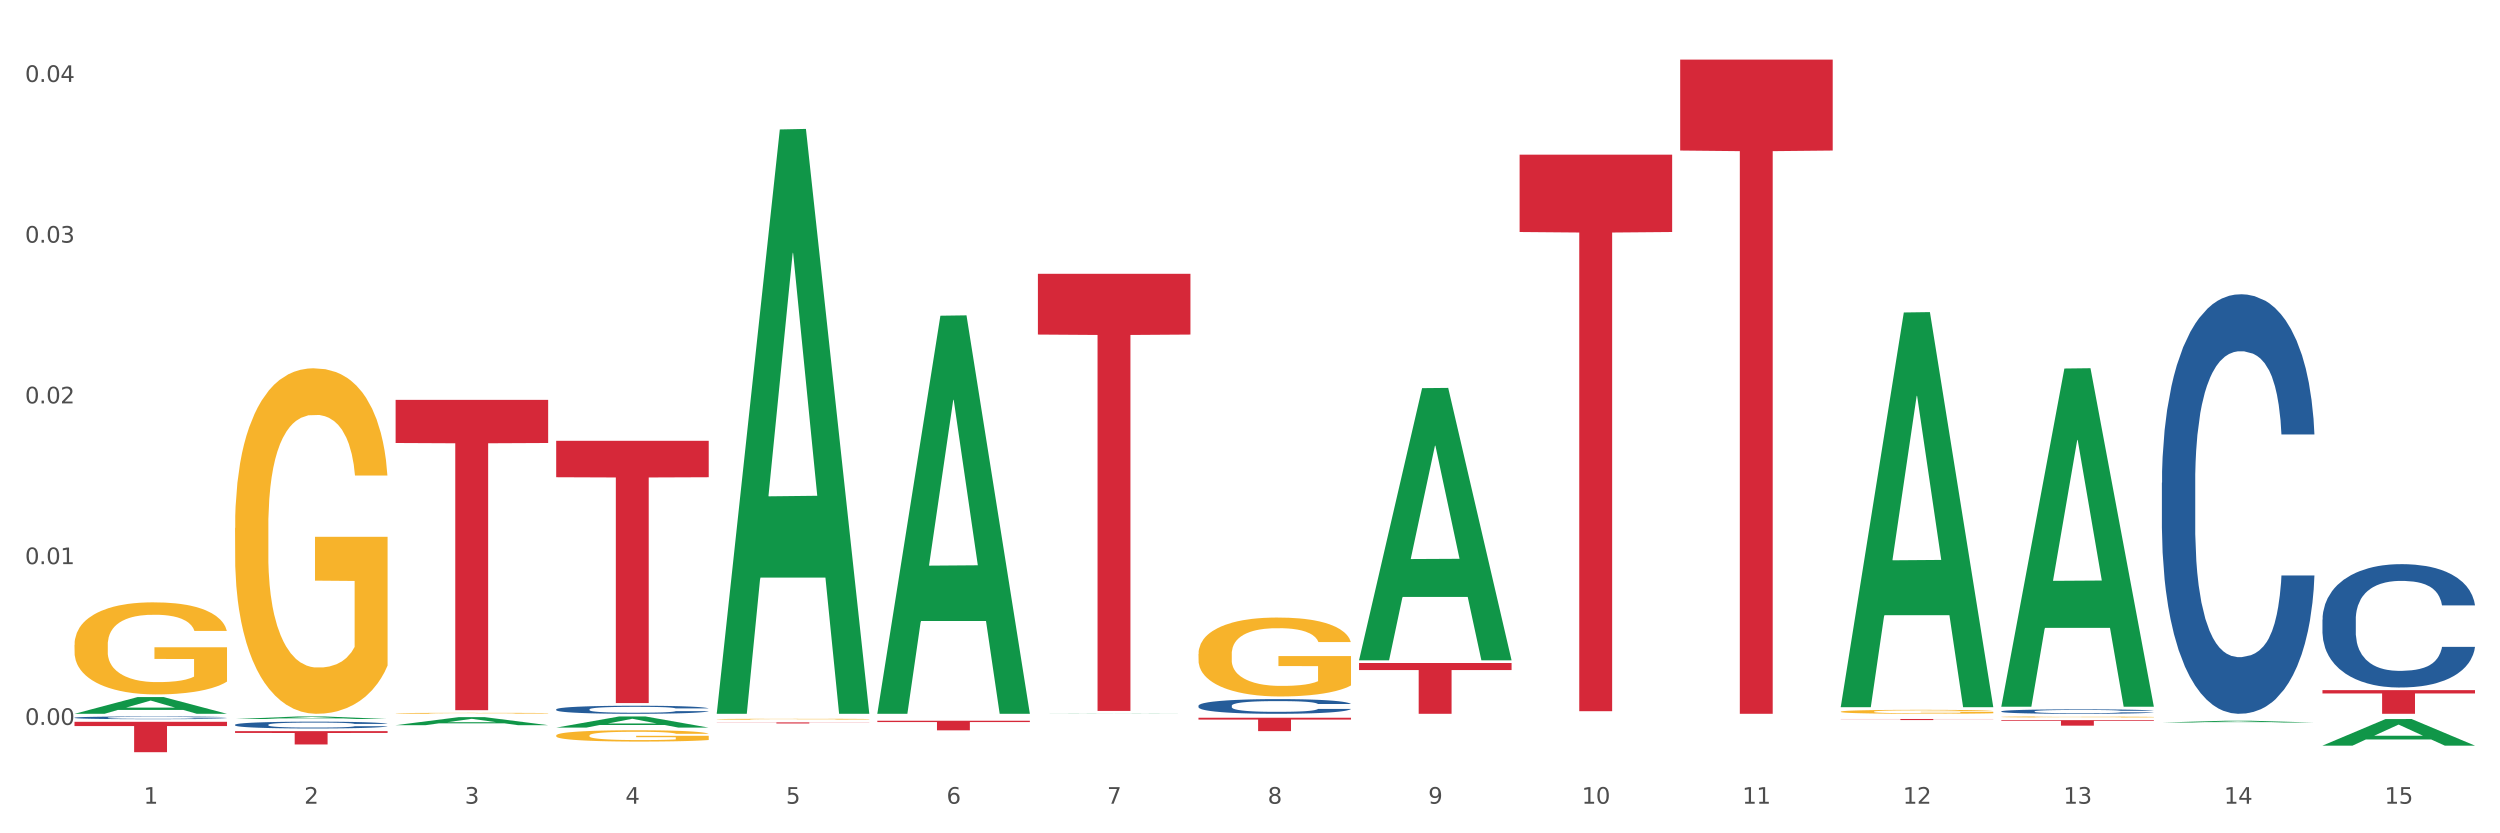 <?xml version="1.0" encoding="utf-8" standalone="no"?>
<!DOCTYPE svg PUBLIC "-//W3C//DTD SVG 1.1//EN"
  "http://www.w3.org/Graphics/SVG/1.1/DTD/svg11.dtd">
<svg xmlns:xlink="http://www.w3.org/1999/xlink" width="1080pt" height="360pt" viewBox="0 0 1080 360" xmlns="http://www.w3.org/2000/svg" version="1.1">
 <rect x="0" y="0" width="1080" height="360" fill="#333333" stroke="none"/>
 <defs>
  <style type="text/css">*{stroke-linejoin: round; stroke-linecap: butt}</style>
 </defs>
 <g id="figure_1">
  <g id="patch_1">
   <path d="M 0 360 
L 1080 360 
L 1080 0 
L 0 0 
z
" style="fill: #ffffff; stroke: #ffffff; stroke-linejoin: miter"/>
  </g>
  <g id="axes_1">
   <g id="matplotlib.axis_1">
    <g id="xtick_1">
     <g id="text_1">
      <!-- 1 -->
      <g style="fill: #4d4d4d" transform="translate(62.07 347.204) scale(0.096 -0.096)">
       <defs>
        <path id="DejaVuSans-31" d="M 794 531 
L 1825 531 
L 1825 4091 
L 703 3866 
L 703 4441 
L 1819 4666 
L 2450 4666 
L 2450 531 
L 3481 531 
L 3481 0 
L 794 0 
L 794 531 
z
" transform="scale(0.016)"/>
       </defs>
       <use xlink:href="#DejaVuSans-31"/>
      </g>
     </g>
    </g>
    <g id="xtick_2">
     <g id="text_2">
      <!-- 2 -->
      <g style="fill: #4d4d4d" transform="translate(131.436 347.204) scale(0.096 -0.096)">
       <defs>
        <path id="DejaVuSans-32" d="M 1228 531 
L 3431 531 
L 3431 0 
L 469 0 
L 469 531 
Q 828 903 1448 1529 
Q 2069 2156 2228 2338 
Q 2531 2678 2651 2914 
Q 2772 3150 2772 3378 
Q 2772 3750 2511 3984 
Q 2250 4219 1831 4219 
Q 1534 4219 1204 4116 
Q 875 4013 500 3803 
L 500 4441 
Q 881 4594 1212 4672 
Q 1544 4750 1819 4750 
Q 2544 4750 2975 4387 
Q 3406 4025 3406 3419 
Q 3406 3131 3298 2873 
Q 3191 2616 2906 2266 
Q 2828 2175 2409 1742 
Q 1991 1309 1228 531 
z
" transform="scale(0.016)"/>
       </defs>
       <use xlink:href="#DejaVuSans-32"/>
      </g>
     </g>
    </g>
    <g id="xtick_3">
     <g id="text_3">
      <!-- 3 -->
      <g style="fill: #4d4d4d" transform="translate(200.802 347.204) scale(0.096 -0.096)">
       <defs>
        <path id="DejaVuSans-33" d="M 2597 2516 
Q 3050 2419 3304 2112 
Q 3559 1806 3559 1356 
Q 3559 666 3084 287 
Q 2609 -91 1734 -91 
Q 1441 -91 1130 -33 
Q 819 25 488 141 
L 488 750 
Q 750 597 1062 519 
Q 1375 441 1716 441 
Q 2309 441 2620 675 
Q 2931 909 2931 1356 
Q 2931 1769 2642 2001 
Q 2353 2234 1838 2234 
L 1294 2234 
L 1294 2753 
L 1863 2753 
Q 2328 2753 2575 2939 
Q 2822 3125 2822 3475 
Q 2822 3834 2567 4026 
Q 2313 4219 1838 4219 
Q 1578 4219 1281 4162 
Q 984 4106 628 3988 
L 628 4550 
Q 988 4650 1302 4700 
Q 1616 4750 1894 4750 
Q 2613 4750 3031 4423 
Q 3450 4097 3450 3541 
Q 3450 3153 3228 2886 
Q 3006 2619 2597 2516 
z
" transform="scale(0.016)"/>
       </defs>
       <use xlink:href="#DejaVuSans-33"/>
      </g>
     </g>
    </g>
    <g id="xtick_4">
     <g id="text_4">
      <!-- 4 -->
      <g style="fill: #4d4d4d" transform="translate(270.169 347.204) scale(0.096 -0.096)">
       <defs>
        <path id="DejaVuSans-34" d="M 2419 4116 
L 825 1625 
L 2419 1625 
L 2419 4116 
z
M 2253 4666 
L 3047 4666 
L 3047 1625 
L 3713 1625 
L 3713 1100 
L 3047 1100 
L 3047 0 
L 2419 0 
L 2419 1100 
L 313 1100 
L 313 1709 
L 2253 4666 
z
" transform="scale(0.016)"/>
       </defs>
       <use xlink:href="#DejaVuSans-34"/>
      </g>
     </g>
    </g>
    <g id="xtick_5">
     <g id="text_5">
      <!-- 5 -->
      <g style="fill: #4d4d4d" transform="translate(339.535 347.204) scale(0.096 -0.096)">
       <defs>
        <path id="DejaVuSans-35" d="M 691 4666 
L 3169 4666 
L 3169 4134 
L 1269 4134 
L 1269 2991 
Q 1406 3038 1543 3061 
Q 1681 3084 1819 3084 
Q 2600 3084 3056 2656 
Q 3513 2228 3513 1497 
Q 3513 744 3044 326 
Q 2575 -91 1722 -91 
Q 1428 -91 1123 -41 
Q 819 9 494 109 
L 494 744 
Q 775 591 1075 516 
Q 1375 441 1709 441 
Q 2250 441 2565 725 
Q 2881 1009 2881 1497 
Q 2881 1984 2565 2268 
Q 2250 2553 1709 2553 
Q 1456 2553 1204 2497 
Q 953 2441 691 2322 
L 691 4666 
z
" transform="scale(0.016)"/>
       </defs>
       <use xlink:href="#DejaVuSans-35"/>
      </g>
     </g>
    </g>
    <g id="xtick_6">
     <g id="text_6">
      <!-- 6 -->
      <g style="fill: #4d4d4d" transform="translate(408.901 347.204) scale(0.096 -0.096)">
       <defs>
        <path id="DejaVuSans-36" d="M 2113 2584 
Q 1688 2584 1439 2293 
Q 1191 2003 1191 1497 
Q 1191 994 1439 701 
Q 1688 409 2113 409 
Q 2538 409 2786 701 
Q 3034 994 3034 1497 
Q 3034 2003 2786 2293 
Q 2538 2584 2113 2584 
z
M 3366 4563 
L 3366 3988 
Q 3128 4100 2886 4159 
Q 2644 4219 2406 4219 
Q 1781 4219 1451 3797 
Q 1122 3375 1075 2522 
Q 1259 2794 1537 2939 
Q 1816 3084 2150 3084 
Q 2853 3084 3261 2657 
Q 3669 2231 3669 1497 
Q 3669 778 3244 343 
Q 2819 -91 2113 -91 
Q 1303 -91 875 529 
Q 447 1150 447 2328 
Q 447 3434 972 4092 
Q 1497 4750 2381 4750 
Q 2619 4750 2861 4703 
Q 3103 4656 3366 4563 
z
" transform="scale(0.016)"/>
       </defs>
       <use xlink:href="#DejaVuSans-36"/>
      </g>
     </g>
    </g>
    <g id="xtick_7">
     <g id="text_7">
      <!-- 7 -->
      <g style="fill: #4d4d4d" transform="translate(478.267 347.204) scale(0.096 -0.096)">
       <defs>
        <path id="DejaVuSans-37" d="M 525 4666 
L 3525 4666 
L 3525 4397 
L 1831 0 
L 1172 0 
L 2766 4134 
L 525 4134 
L 525 4666 
z
" transform="scale(0.016)"/>
       </defs>
       <use xlink:href="#DejaVuSans-37"/>
      </g>
     </g>
    </g>
    <g id="xtick_8">
     <g id="text_8">
      <!-- 8 -->
      <g style="fill: #4d4d4d" transform="translate(547.634 347.204) scale(0.096 -0.096)">
       <defs>
        <path id="DejaVuSans-38" d="M 2034 2216 
Q 1584 2216 1326 1975 
Q 1069 1734 1069 1313 
Q 1069 891 1326 650 
Q 1584 409 2034 409 
Q 2484 409 2743 651 
Q 3003 894 3003 1313 
Q 3003 1734 2745 1975 
Q 2488 2216 2034 2216 
z
M 1403 2484 
Q 997 2584 770 2862 
Q 544 3141 544 3541 
Q 544 4100 942 4425 
Q 1341 4750 2034 4750 
Q 2731 4750 3128 4425 
Q 3525 4100 3525 3541 
Q 3525 3141 3298 2862 
Q 3072 2584 2669 2484 
Q 3125 2378 3379 2068 
Q 3634 1759 3634 1313 
Q 3634 634 3220 271 
Q 2806 -91 2034 -91 
Q 1263 -91 848 271 
Q 434 634 434 1313 
Q 434 1759 690 2068 
Q 947 2378 1403 2484 
z
M 1172 3481 
Q 1172 3119 1398 2916 
Q 1625 2713 2034 2713 
Q 2441 2713 2670 2916 
Q 2900 3119 2900 3481 
Q 2900 3844 2670 4047 
Q 2441 4250 2034 4250 
Q 1625 4250 1398 4047 
Q 1172 3844 1172 3481 
z
" transform="scale(0.016)"/>
       </defs>
       <use xlink:href="#DejaVuSans-38"/>
      </g>
     </g>
    </g>
    <g id="xtick_9">
     <g id="text_9">
      <!-- 9 -->
      <g style="fill: #4d4d4d" transform="translate(617 347.204) scale(0.096 -0.096)">
       <defs>
        <path id="DejaVuSans-39" d="M 703 97 
L 703 672 
Q 941 559 1184 500 
Q 1428 441 1663 441 
Q 2288 441 2617 861 
Q 2947 1281 2994 2138 
Q 2813 1869 2534 1725 
Q 2256 1581 1919 1581 
Q 1219 1581 811 2004 
Q 403 2428 403 3163 
Q 403 3881 828 4315 
Q 1253 4750 1959 4750 
Q 2769 4750 3195 4129 
Q 3622 3509 3622 2328 
Q 3622 1225 3098 567 
Q 2575 -91 1691 -91 
Q 1453 -91 1209 -44 
Q 966 3 703 97 
z
M 1959 2075 
Q 2384 2075 2632 2365 
Q 2881 2656 2881 3163 
Q 2881 3666 2632 3958 
Q 2384 4250 1959 4250 
Q 1534 4250 1286 3958 
Q 1038 3666 1038 3163 
Q 1038 2656 1286 2365 
Q 1534 2075 1959 2075 
z
" transform="scale(0.016)"/>
       </defs>
       <use xlink:href="#DejaVuSans-39"/>
      </g>
     </g>
    </g>
    <g id="xtick_10">
     <g id="text_10">
      <!-- 10 -->
      <g style="fill: #4d4d4d" transform="translate(683.312 347.204) scale(0.096 -0.096)">
       <defs>
        <path id="DejaVuSans-30" d="M 2034 4250 
Q 1547 4250 1301 3770 
Q 1056 3291 1056 2328 
Q 1056 1369 1301 889 
Q 1547 409 2034 409 
Q 2525 409 2770 889 
Q 3016 1369 3016 2328 
Q 3016 3291 2770 3770 
Q 2525 4250 2034 4250 
z
M 2034 4750 
Q 2819 4750 3233 4129 
Q 3647 3509 3647 2328 
Q 3647 1150 3233 529 
Q 2819 -91 2034 -91 
Q 1250 -91 836 529 
Q 422 1150 422 2328 
Q 422 3509 836 4129 
Q 1250 4750 2034 4750 
z
" transform="scale(0.016)"/>
       </defs>
       <use xlink:href="#DejaVuSans-31"/>
       <use xlink:href="#DejaVuSans-30" transform="translate(63.623 0)"/>
      </g>
     </g>
    </g>
    <g id="xtick_11">
     <g id="text_11">
      <!-- 11 -->
      <g style="fill: #4d4d4d" transform="translate(752.678 347.204) scale(0.096 -0.096)">
       <use xlink:href="#DejaVuSans-31"/>
       <use xlink:href="#DejaVuSans-31" transform="translate(63.623 0)"/>
      </g>
     </g>
    </g>
    <g id="xtick_12">
     <g id="text_12">
      <!-- 12 -->
      <g style="fill: #4d4d4d" transform="translate(822.044 347.204) scale(0.096 -0.096)">
       <use xlink:href="#DejaVuSans-31"/>
       <use xlink:href="#DejaVuSans-32" transform="translate(63.623 0)"/>
      </g>
     </g>
    </g>
    <g id="xtick_13">
     <g id="text_13">
      <!-- 13 -->
      <g style="fill: #4d4d4d" transform="translate(891.411 347.204) scale(0.096 -0.096)">
       <use xlink:href="#DejaVuSans-31"/>
       <use xlink:href="#DejaVuSans-33" transform="translate(63.623 0)"/>
      </g>
     </g>
    </g>
    <g id="xtick_14">
     <g id="text_14">
      <!-- 14 -->
      <g style="fill: #4d4d4d" transform="translate(960.777 347.204) scale(0.096 -0.096)">
       <use xlink:href="#DejaVuSans-31"/>
       <use xlink:href="#DejaVuSans-34" transform="translate(63.623 0)"/>
      </g>
     </g>
    </g>
    <g id="xtick_15">
     <g id="text_15">
      <!-- 15 -->
      <g style="fill: #4d4d4d" transform="translate(1030.143 347.204) scale(0.096 -0.096)">
       <use xlink:href="#DejaVuSans-31"/>
       <use xlink:href="#DejaVuSans-35" transform="translate(63.623 0)"/>
      </g>
     </g>
    </g>
    <g id="xtick_16"/>
    <g id="xtick_17"/>
    <g id="xtick_18"/>
    <g id="xtick_19"/>
    <g id="xtick_20"/>
    <g id="xtick_21"/>
    <g id="xtick_22"/>
    <g id="xtick_23"/>
    <g id="xtick_24"/>
    <g id="xtick_25"/>
    <g id="xtick_26"/>
    <g id="xtick_27"/>
    <g id="xtick_28"/>
    <g id="xtick_29"/>
   </g>
   <g id="matplotlib.axis_2">
    <g id="ytick_1">
     <g id="text_16">
      <!-- 0.00 -->
      <g style="fill: #4d4d4d" transform="translate(10.8 313.149) scale(0.096 -0.096)">
       <defs>
        <path id="DejaVuSans-2e" d="M 684 794 
L 1344 794 
L 1344 0 
L 684 0 
L 684 794 
z
" transform="scale(0.016)"/>
       </defs>
       <use xlink:href="#DejaVuSans-30"/>
       <use xlink:href="#DejaVuSans-2e" transform="translate(63.623 0)"/>
       <use xlink:href="#DejaVuSans-30" transform="translate(95.41 0)"/>
       <use xlink:href="#DejaVuSans-30" transform="translate(159.033 0)"/>
      </g>
     </g>
    </g>
    <g id="ytick_2">
     <g id="text_17">
      <!-- 0.01 -->
      <g style="fill: #4d4d4d" transform="translate(10.8 243.71) scale(0.096 -0.096)">
       <use xlink:href="#DejaVuSans-30"/>
       <use xlink:href="#DejaVuSans-2e" transform="translate(63.623 0)"/>
       <use xlink:href="#DejaVuSans-30" transform="translate(95.41 0)"/>
       <use xlink:href="#DejaVuSans-31" transform="translate(159.033 0)"/>
      </g>
     </g>
    </g>
    <g id="ytick_3">
     <g id="text_18">
      <!-- 0.02 -->
      <g style="fill: #4d4d4d" transform="translate(10.8 174.272) scale(0.096 -0.096)">
       <use xlink:href="#DejaVuSans-30"/>
       <use xlink:href="#DejaVuSans-2e" transform="translate(63.623 0)"/>
       <use xlink:href="#DejaVuSans-30" transform="translate(95.41 0)"/>
       <use xlink:href="#DejaVuSans-32" transform="translate(159.033 0)"/>
      </g>
     </g>
    </g>
    <g id="ytick_4">
     <g id="text_19">
      <!-- 0.03 -->
      <g style="fill: #4d4d4d" transform="translate(10.8 104.833) scale(0.096 -0.096)">
       <use xlink:href="#DejaVuSans-30"/>
       <use xlink:href="#DejaVuSans-2e" transform="translate(63.623 0)"/>
       <use xlink:href="#DejaVuSans-30" transform="translate(95.41 0)"/>
       <use xlink:href="#DejaVuSans-33" transform="translate(159.033 0)"/>
      </g>
     </g>
    </g>
    <g id="ytick_5">
     <g id="text_20">
      <!-- 0.04 -->
      <g style="fill: #4d4d4d" transform="translate(10.8 35.395) scale(0.096 -0.096)">
       <use xlink:href="#DejaVuSans-30"/>
       <use xlink:href="#DejaVuSans-2e" transform="translate(63.623 0)"/>
       <use xlink:href="#DejaVuSans-30" transform="translate(95.41 0)"/>
       <use xlink:href="#DejaVuSans-34" transform="translate(159.033 0)"/>
      </g>
     </g>
    </g>
    <g id="ytick_6"/>
    <g id="ytick_7"/>
    <g id="ytick_8"/>
    <g id="ytick_9"/>
   </g>
   <g id="PolyCollection_1">
    <path d="M 32.175 308.353 
L 32.243 308.346 
L 59.417 301.139 
L 70.695 301.132 
L 98.073 308.367 
L 85.029 308.367 
L 79.119 306.682 
L 51.061 306.682 
L 50.857 306.709 
L 45.151 308.367 
L 32.175 308.367 
L 32.175 308.353 
L 54.594 305.677 
L 75.586 305.67 
L 65.192 302.674 
L 65.056 302.66 
L 64.92 302.681 
L 54.526 305.67 
L 54.594 305.677 
L 32.175 308.353 
z
" clip-path="url(#p8bdd4765e9)" style="fill: #109648"/>
    <path d="M 587.105 286.411 
L 653.003 286.411 
L 653.003 289.462 
L 627.081 289.483 
L 627.081 308.367 
L 612.871 308.367 
L 612.871 289.483 
L 587.105 289.462 
L 587.105 286.432 
L 587.105 286.411 
z
" clip-path="url(#p8bdd4765e9)" style="fill: #d62839"/>
    <path d="M 517.739 310.056 
L 583.636 310.056 
L 583.636 310.861 
L 557.715 310.867 
L 557.715 315.852 
L 543.504 315.852 
L 543.504 310.867 
L 517.739 310.861 
L 517.739 310.061 
L 517.739 310.056 
z
" clip-path="url(#p8bdd4765e9)" style="fill: #d62839"/>
    <path d="M 448.372 118.286 
L 514.27 118.286 
L 514.27 144.53 
L 488.348 144.707 
L 488.348 307.133 
L 474.138 307.133 
L 474.138 144.707 
L 448.372 144.53 
L 448.372 118.463 
L 448.372 118.286 
z
" clip-path="url(#p8bdd4765e9)" style="fill: #d62839"/>
    <path d="M 379.006 311.348 
L 444.904 311.348 
L 444.904 311.924 
L 418.982 311.928 
L 418.982 315.496 
L 404.772 315.496 
L 404.772 311.928 
L 379.006 311.924 
L 379.006 311.351 
L 379.006 311.348 
z
" clip-path="url(#p8bdd4765e9)" style="fill: #d62839"/>
    <path d="M 309.64 312.067 
L 375.538 312.067 
L 375.538 312.134 
L 349.616 312.134 
L 349.616 312.546 
L 335.406 312.546 
L 335.406 312.134 
L 309.64 312.134 
L 309.64 312.068 
L 309.64 312.067 
z
" clip-path="url(#p8bdd4765e9)" style="fill: #d62839"/>
    <path d="M 240.274 190.414 
L 306.172 190.414 
L 306.172 206.162 
L 280.25 206.268 
L 280.25 303.737 
L 266.039 303.737 
L 266.039 206.268 
L 240.274 206.162 
L 240.274 190.52 
L 240.274 190.414 
z
" clip-path="url(#p8bdd4765e9)" style="fill: #d62839"/>
    <path d="M 170.907 172.741 
L 236.805 172.741 
L 236.805 191.372 
L 210.883 191.498 
L 210.883 306.809 
L 196.673 306.809 
L 196.673 191.498 
L 170.907 191.372 
L 170.907 172.867 
L 170.907 172.741 
z
" clip-path="url(#p8bdd4765e9)" style="fill: #d62839"/>
    <path d="M 1003.302 267.656 
L 1003.38 267.608 
L 1003.38 266.245 
L 1003.614 264.395 
L 1004.47 260.987 
L 1005.561 258.408 
L 1007.43 255.389 
L 1008.443 254.124 
L 1009.767 252.712 
L 1012.494 250.424 
L 1015.609 248.477 
L 1017.79 247.406 
L 1019.426 246.725 
L 1023.087 245.508 
L 1025.19 244.972 
L 1027.371 244.534 
L 1029.241 244.242 
L 1032.356 243.901 
L 1034.849 243.755 
L 1037.731 243.707 
L 1040.146 243.755 
L 1043.339 243.95 
L 1048.013 244.534 
L 1049.805 244.875 
L 1052.219 245.459 
L 1054.712 246.238 
L 1056.737 247.017 
L 1059.074 248.136 
L 1061.489 249.597 
L 1063.825 251.447 
L 1065.461 253.15 
L 1066.785 254.951 
L 1067.954 257.142 
L 1068.811 259.527 
L 1069.2 261.523 
L 1054.945 261.523 
L 1054.556 259.722 
L 1053.777 257.775 
L 1052.998 256.46 
L 1052.141 255.389 
L 1050.817 254.173 
L 1049.649 253.394 
L 1047.701 252.469 
L 1045.91 251.885 
L 1044.43 251.544 
L 1042.638 251.252 
L 1038.822 250.96 
L 1036.095 250.96 
L 1034.382 251.057 
L 1032.278 251.301 
L 1030.487 251.641 
L 1028.384 252.225 
L 1026.748 252.858 
L 1025.112 253.686 
L 1024.178 254.27 
L 1022.775 255.341 
L 1021.841 256.217 
L 1020.594 257.726 
L 1019.893 258.797 
L 1018.647 261.572 
L 1018.102 263.616 
L 1017.868 265.028 
L 1017.712 266.585 
L 1017.712 274.179 
L 1018.18 277.587 
L 1018.569 279.047 
L 1019.192 280.702 
L 1020.361 282.844 
L 1022.074 284.937 
L 1023.866 286.446 
L 1025.346 287.371 
L 1026.748 288.052 
L 1028.15 288.588 
L 1029.864 289.075 
L 1031.266 289.367 
L 1033.369 289.659 
L 1035.862 289.805 
L 1037.809 289.805 
L 1041.781 289.561 
L 1043.573 289.318 
L 1045.287 288.977 
L 1047.156 288.442 
L 1048.636 287.858 
L 1049.493 287.42 
L 1050.895 286.495 
L 1051.986 285.521 
L 1052.92 284.402 
L 1053.543 283.428 
L 1054.244 281.968 
L 1054.79 280.313 
L 1054.945 279.436 
L 1069.2 279.436 
L 1068.888 281.189 
L 1068.343 282.893 
L 1067.253 285.18 
L 1066.396 286.495 
L 1065.072 288.101 
L 1063.67 289.464 
L 1061.722 290.973 
L 1059.931 292.093 
L 1058.061 293.066 
L 1056.036 293.943 
L 1052.375 295.159 
L 1051.051 295.5 
L 1048.247 296.084 
L 1046.066 296.425 
L 1042.872 296.766 
L 1039.6 296.961 
L 1036.173 297.009 
L 1033.135 296.912 
L 1029.786 296.62 
L 1027.683 296.328 
L 1025.346 295.89 
L 1022.62 295.208 
L 1020.049 294.381 
L 1017.634 293.407 
L 1015.376 292.287 
L 1013.272 291.022 
L 1010.546 288.929 
L 1008.521 286.884 
L 1007.041 284.986 
L 1006.028 283.379 
L 1005.016 281.335 
L 1004.47 279.923 
L 1003.614 276.516 
L 1003.302 273.352 
L 1003.302 267.656 
z
" clip-path="url(#p8bdd4765e9)" style="fill: #255c99"/>
    <path d="M 933.936 208.553 
L 934.014 208.388 
L 934.014 203.753 
L 934.247 197.463 
L 935.104 185.876 
L 936.195 177.103 
L 938.064 166.84 
L 939.077 162.537 
L 940.401 157.736 
L 943.127 149.957 
L 946.243 143.335 
L 948.424 139.694 
L 950.06 137.376 
L 953.721 133.238 
L 955.824 131.417 
L 958.005 129.928 
L 959.874 128.935 
L 962.99 127.776 
L 965.483 127.279 
L 968.365 127.114 
L 970.779 127.279 
L 973.973 127.941 
L 978.647 129.928 
L 980.438 131.086 
L 982.853 133.073 
L 985.346 135.721 
L 987.371 138.37 
L 989.708 142.177 
L 992.122 147.143 
L 994.459 153.433 
L 996.095 159.226 
L 997.419 165.351 
L 998.587 172.799 
L 999.444 180.91 
L 999.834 187.697 
L 985.579 187.697 
L 985.19 181.572 
L 984.411 174.951 
L 983.632 170.482 
L 982.775 166.84 
L 981.451 162.702 
L 980.283 160.054 
L 978.335 156.909 
L 976.544 154.922 
L 975.064 153.764 
L 973.272 152.771 
L 969.455 151.777 
L 966.729 151.777 
L 965.015 152.108 
L 962.912 152.936 
L 961.121 154.095 
L 959.018 156.081 
L 957.382 158.233 
L 955.746 161.047 
L 954.811 163.033 
L 953.409 166.675 
L 952.475 169.654 
L 951.228 174.786 
L 950.527 178.427 
L 949.281 187.862 
L 948.736 194.815 
L 948.502 199.615 
L 948.346 204.912 
L 948.346 230.734 
L 948.814 242.321 
L 949.203 247.287 
L 949.826 252.915 
L 950.995 260.198 
L 952.708 267.316 
L 954.5 272.447 
L 955.98 275.592 
L 957.382 277.91 
L 958.784 279.73 
L 960.498 281.386 
L 961.9 282.379 
L 964.003 283.372 
L 966.495 283.869 
L 968.443 283.869 
L 972.415 283.041 
L 974.207 282.213 
L 975.92 281.055 
L 977.79 279.234 
L 979.27 277.247 
L 980.127 275.758 
L 981.529 272.613 
L 982.619 269.302 
L 983.554 265.495 
L 984.177 262.184 
L 984.878 257.219 
L 985.423 251.591 
L 985.579 248.611 
L 999.834 248.611 
L 999.522 254.57 
L 998.977 260.364 
L 997.886 268.143 
L 997.03 272.613 
L 995.705 278.075 
L 994.303 282.71 
L 992.356 287.841 
L 990.564 291.648 
L 988.695 294.959 
L 986.67 297.938 
L 983.009 302.077 
L 981.685 303.235 
L 978.88 305.222 
L 976.699 306.38 
L 973.506 307.539 
L 970.234 308.201 
L 966.807 308.367 
L 963.769 308.036 
L 960.42 307.042 
L 958.317 306.049 
L 955.98 304.56 
L 953.253 302.242 
L 950.683 299.428 
L 948.268 296.118 
L 946.009 292.31 
L 943.906 288.007 
L 941.18 280.889 
L 939.155 273.937 
L 937.675 267.481 
L 936.662 262.019 
L 935.65 255.067 
L 935.104 250.266 
L 934.247 238.679 
L 933.936 227.92 
L 933.936 208.553 
z
" clip-path="url(#p8bdd4765e9)" style="fill: #255c99"/>
    <path d="M 864.57 307.301 
L 864.648 307.299 
L 864.648 307.25 
L 864.881 307.183 
L 865.738 307.059 
L 866.829 306.965 
L 868.698 306.856 
L 869.711 306.81 
L 871.035 306.758 
L 873.761 306.675 
L 876.877 306.605 
L 879.058 306.566 
L 880.694 306.541 
L 884.355 306.497 
L 886.458 306.477 
L 888.639 306.462 
L 890.508 306.451 
L 893.624 306.439 
L 896.117 306.433 
L 898.999 306.431 
L 901.413 306.433 
L 904.607 306.44 
L 909.281 306.462 
L 911.072 306.474 
L 913.487 306.495 
L 915.979 306.523 
L 918.005 306.552 
L 920.341 306.592 
L 922.756 306.645 
L 925.093 306.712 
L 926.729 306.774 
L 928.053 306.84 
L 929.221 306.919 
L 930.078 307.006 
L 930.468 307.078 
L 916.213 307.078 
L 915.824 307.013 
L 915.045 306.942 
L 914.266 306.895 
L 913.409 306.856 
L 912.085 306.811 
L 910.916 306.783 
L 908.969 306.75 
L 907.177 306.728 
L 905.697 306.716 
L 903.906 306.705 
L 900.089 306.695 
L 897.363 306.695 
L 895.649 306.698 
L 893.546 306.707 
L 891.754 306.72 
L 889.651 306.741 
L 888.016 306.764 
L 886.38 306.794 
L 885.445 306.815 
L 884.043 306.854 
L 883.108 306.886 
L 881.862 306.94 
L 881.161 306.979 
L 879.915 307.08 
L 879.369 307.154 
L 879.136 307.206 
L 878.98 307.262 
L 878.98 307.538 
L 879.447 307.662 
L 879.837 307.715 
L 880.46 307.775 
L 881.628 307.852 
L 883.342 307.928 
L 885.134 307.983 
L 886.614 308.017 
L 888.016 308.041 
L 889.418 308.061 
L 891.131 308.079 
L 892.533 308.089 
L 894.637 308.1 
L 897.129 308.105 
L 899.076 308.105 
L 903.049 308.096 
L 904.841 308.087 
L 906.554 308.075 
L 908.424 308.056 
L 909.904 308.034 
L 910.76 308.019 
L 912.163 307.985 
L 913.253 307.95 
L 914.188 307.909 
L 914.811 307.874 
L 915.512 307.821 
L 916.057 307.76 
L 916.213 307.729 
L 930.468 307.729 
L 930.156 307.792 
L 929.611 307.854 
L 928.52 307.937 
L 927.663 307.985 
L 926.339 308.043 
L 924.937 308.093 
L 922.99 308.148 
L 921.198 308.188 
L 919.329 308.224 
L 917.304 308.255 
L 913.643 308.3 
L 912.318 308.312 
L 909.514 308.333 
L 907.333 308.345 
L 904.14 308.358 
L 900.868 308.365 
L 897.441 308.367 
L 894.403 308.363 
L 891.053 308.353 
L 888.95 308.342 
L 886.614 308.326 
L 883.887 308.301 
L 881.317 308.271 
L 878.902 308.236 
L 876.643 308.195 
L 874.54 308.149 
L 871.814 308.073 
L 869.789 307.999 
L 868.309 307.93 
L 867.296 307.872 
L 866.283 307.798 
L 865.738 307.746 
L 864.881 307.623 
L 864.57 307.508 
L 864.57 307.301 
z
" clip-path="url(#p8bdd4765e9)" style="fill: #255c99"/>
    <path d="M 517.739 304.868 
L 517.816 304.862 
L 517.816 304.7 
L 518.05 304.479 
L 518.907 304.073 
L 519.997 303.765 
L 521.867 303.406 
L 522.88 303.255 
L 524.204 303.086 
L 526.93 302.814 
L 530.046 302.582 
L 532.227 302.454 
L 533.863 302.373 
L 537.523 302.228 
L 539.627 302.164 
L 541.808 302.112 
L 543.677 302.077 
L 546.793 302.036 
L 549.285 302.019 
L 552.167 302.013 
L 554.582 302.019 
L 557.776 302.042 
L 562.449 302.112 
L 564.241 302.152 
L 566.656 302.222 
L 569.148 302.315 
L 571.173 302.408 
L 573.51 302.541 
L 575.925 302.715 
L 578.262 302.936 
L 579.898 303.139 
L 581.222 303.353 
L 582.39 303.614 
L 583.247 303.899 
L 583.636 304.137 
L 569.382 304.137 
L 568.992 303.922 
L 568.214 303.69 
L 567.435 303.533 
L 566.578 303.406 
L 565.254 303.26 
L 564.085 303.168 
L 562.138 303.057 
L 560.346 302.988 
L 558.866 302.947 
L 557.075 302.912 
L 553.258 302.878 
L 550.532 302.878 
L 548.818 302.889 
L 546.715 302.918 
L 544.923 302.959 
L 542.82 303.028 
L 541.184 303.104 
L 539.549 303.202 
L 538.614 303.272 
L 537.212 303.4 
L 536.277 303.504 
L 535.031 303.684 
L 534.33 303.812 
L 533.084 304.142 
L 532.538 304.386 
L 532.305 304.554 
L 532.149 304.74 
L 532.149 305.645 
L 532.616 306.051 
L 533.006 306.226 
L 533.629 306.423 
L 534.797 306.678 
L 536.511 306.928 
L 538.302 307.108 
L 539.782 307.218 
L 541.184 307.299 
L 542.587 307.363 
L 544.3 307.421 
L 545.702 307.456 
L 547.805 307.49 
L 550.298 307.508 
L 552.245 307.508 
L 556.218 307.479 
L 558.009 307.45 
L 559.723 307.409 
L 561.593 307.345 
L 563.073 307.276 
L 563.929 307.224 
L 565.331 307.113 
L 566.422 306.997 
L 567.357 306.864 
L 567.98 306.748 
L 568.681 306.574 
L 569.226 306.376 
L 569.382 306.272 
L 583.636 306.272 
L 583.325 306.481 
L 582.78 306.684 
L 581.689 306.957 
L 580.832 307.113 
L 579.508 307.305 
L 578.106 307.467 
L 576.159 307.647 
L 574.367 307.781 
L 572.498 307.897 
L 570.472 308.001 
L 566.811 308.146 
L 565.487 308.187 
L 562.683 308.256 
L 560.502 308.297 
L 557.308 308.338 
L 554.037 308.361 
L 550.61 308.367 
L 547.572 308.355 
L 544.222 308.32 
L 542.119 308.285 
L 539.782 308.233 
L 537.056 308.152 
L 534.486 308.053 
L 532.071 307.937 
L 529.812 307.804 
L 527.709 307.653 
L 524.983 307.403 
L 522.957 307.16 
L 521.477 306.933 
L 520.465 306.742 
L 519.452 306.498 
L 518.907 306.33 
L 518.05 305.924 
L 517.739 305.547 
L 517.739 304.868 
z
" clip-path="url(#p8bdd4765e9)" style="fill: #255c99"/>
    <path d="M 240.274 306.442 
L 240.352 306.439 
L 240.352 306.35 
L 240.585 306.228 
L 241.442 306.005 
L 242.533 305.836 
L 244.402 305.638 
L 245.415 305.555 
L 246.739 305.462 
L 249.465 305.312 
L 252.581 305.185 
L 254.762 305.114 
L 256.398 305.07 
L 260.059 304.99 
L 262.162 304.955 
L 264.343 304.926 
L 266.212 304.907 
L 269.328 304.885 
L 271.821 304.875 
L 274.703 304.872 
L 277.117 304.875 
L 280.311 304.888 
L 284.985 304.926 
L 286.776 304.948 
L 289.191 304.987 
L 291.683 305.038 
L 293.709 305.089 
L 296.045 305.162 
L 298.46 305.258 
L 300.797 305.379 
L 302.433 305.491 
L 303.757 305.609 
L 304.925 305.753 
L 305.782 305.909 
L 306.172 306.04 
L 291.917 306.04 
L 291.528 305.922 
L 290.749 305.794 
L 289.97 305.708 
L 289.113 305.638 
L 287.789 305.558 
L 286.62 305.507 
L 284.673 305.446 
L 282.881 305.408 
L 281.401 305.386 
L 279.61 305.367 
L 275.793 305.347 
L 273.067 305.347 
L 271.353 305.354 
L 269.25 305.37 
L 267.458 305.392 
L 265.355 305.43 
L 263.72 305.472 
L 262.084 305.526 
L 261.149 305.564 
L 259.747 305.635 
L 258.812 305.692 
L 257.566 305.791 
L 256.865 305.861 
L 255.619 306.043 
L 255.073 306.177 
L 254.84 306.27 
L 254.684 306.372 
L 254.684 306.87 
L 255.151 307.093 
L 255.541 307.189 
L 256.164 307.297 
L 257.332 307.438 
L 259.046 307.575 
L 260.838 307.674 
L 262.318 307.735 
L 263.72 307.779 
L 265.122 307.815 
L 266.835 307.846 
L 268.237 307.866 
L 270.341 307.885 
L 272.833 307.894 
L 274.78 307.894 
L 278.753 307.878 
L 280.545 307.862 
L 282.258 307.84 
L 284.128 307.805 
L 285.608 307.767 
L 286.465 307.738 
L 287.867 307.677 
L 288.957 307.613 
L 289.892 307.54 
L 290.515 307.476 
L 291.216 307.38 
L 291.761 307.272 
L 291.917 307.214 
L 306.172 307.214 
L 305.86 307.329 
L 305.315 307.441 
L 304.224 307.591 
L 303.367 307.677 
L 302.043 307.783 
L 300.641 307.872 
L 298.694 307.971 
L 296.902 308.044 
L 295.033 308.108 
L 293.008 308.166 
L 289.347 308.245 
L 288.022 308.268 
L 285.218 308.306 
L 283.037 308.328 
L 279.844 308.351 
L 276.572 308.363 
L 273.145 308.367 
L 270.107 308.36 
L 266.757 308.341 
L 264.654 308.322 
L 262.318 308.293 
L 259.591 308.249 
L 257.021 308.194 
L 254.606 308.13 
L 252.347 308.057 
L 250.244 307.974 
L 247.518 307.837 
L 245.493 307.703 
L 244.013 307.578 
L 243 307.473 
L 241.987 307.339 
L 241.442 307.246 
L 240.585 307.023 
L 240.274 306.816 
L 240.274 306.442 
z
" clip-path="url(#p8bdd4765e9)" style="fill: #255c99"/>
    <path d="M 101.541 313.08 
L 101.619 313.077 
L 101.619 313.002 
L 101.853 312.9 
L 102.71 312.712 
L 103.8 312.569 
L 105.67 312.402 
L 106.682 312.332 
L 108.006 312.254 
L 110.733 312.128 
L 113.848 312.02 
L 116.029 311.961 
L 117.665 311.923 
L 121.326 311.856 
L 123.429 311.826 
L 125.61 311.802 
L 127.48 311.786 
L 130.595 311.767 
L 133.088 311.759 
L 135.97 311.757 
L 138.385 311.759 
L 141.578 311.77 
L 146.252 311.802 
L 148.044 311.821 
L 150.458 311.853 
L 152.951 311.896 
L 154.976 311.939 
L 157.313 312.001 
L 159.728 312.082 
L 162.064 312.184 
L 163.7 312.278 
L 165.024 312.378 
L 166.193 312.499 
L 167.05 312.631 
L 167.439 312.741 
L 153.185 312.741 
L 152.795 312.642 
L 152.016 312.534 
L 151.237 312.461 
L 150.38 312.402 
L 149.056 312.335 
L 147.888 312.292 
L 145.941 312.241 
L 144.149 312.208 
L 142.669 312.19 
L 140.877 312.173 
L 137.061 312.157 
L 134.334 312.157 
L 132.621 312.163 
L 130.518 312.176 
L 128.726 312.195 
L 126.623 312.227 
L 124.987 312.262 
L 123.351 312.308 
L 122.417 312.34 
L 121.015 312.399 
L 120.08 312.448 
L 118.834 312.531 
L 118.133 312.59 
L 116.886 312.744 
L 116.341 312.857 
L 116.107 312.935 
L 115.952 313.021 
L 115.952 313.441 
L 116.419 313.629 
L 116.808 313.71 
L 117.431 313.801 
L 118.6 313.919 
L 120.314 314.035 
L 122.105 314.118 
L 123.585 314.17 
L 124.987 314.207 
L 126.389 314.237 
L 128.103 314.264 
L 129.505 314.28 
L 131.608 314.296 
L 134.101 314.304 
L 136.048 314.304 
L 140.021 314.291 
L 141.812 314.277 
L 143.526 314.258 
L 145.395 314.229 
L 146.875 314.196 
L 147.732 314.172 
L 149.134 314.121 
L 150.225 314.067 
L 151.159 314.005 
L 151.783 313.952 
L 152.484 313.871 
L 153.029 313.78 
L 153.185 313.731 
L 167.439 313.731 
L 167.128 313.828 
L 166.582 313.922 
L 165.492 314.049 
L 164.635 314.121 
L 163.311 314.21 
L 161.909 314.285 
L 159.961 314.369 
L 158.17 314.431 
L 156.3 314.484 
L 154.275 314.533 
L 150.614 314.6 
L 149.29 314.619 
L 146.486 314.651 
L 144.305 314.67 
L 141.111 314.689 
L 137.84 314.7 
L 134.412 314.702 
L 131.374 314.697 
L 128.025 314.681 
L 125.922 314.665 
L 123.585 314.64 
L 120.859 314.603 
L 118.288 314.557 
L 115.874 314.503 
L 113.615 314.441 
L 111.512 314.371 
L 108.785 314.256 
L 106.76 314.143 
L 105.28 314.038 
L 104.267 313.949 
L 103.255 313.836 
L 102.71 313.758 
L 101.853 313.57 
L 101.541 313.395 
L 101.541 313.08 
z
" clip-path="url(#p8bdd4765e9)" style="fill: #255c99"/>
    <path d="M 32.175 310.036 
L 32.253 310.035 
L 32.253 310.004 
L 32.487 309.963 
L 33.343 309.887 
L 34.434 309.829 
L 36.303 309.762 
L 37.316 309.734 
L 38.64 309.702 
L 41.366 309.651 
L 44.482 309.608 
L 46.663 309.584 
L 48.299 309.569 
L 51.96 309.542 
L 54.063 309.53 
L 56.244 309.52 
L 58.114 309.514 
L 61.229 309.506 
L 63.722 309.503 
L 66.604 309.502 
L 69.019 309.503 
L 72.212 309.507 
L 76.886 309.52 
L 78.677 309.528 
L 81.092 309.541 
L 83.585 309.558 
L 85.61 309.575 
L 87.947 309.6 
L 90.361 309.633 
L 92.698 309.674 
L 94.334 309.712 
L 95.658 309.752 
L 96.827 309.801 
L 97.683 309.854 
L 98.073 309.899 
L 83.818 309.899 
L 83.429 309.859 
L 82.65 309.815 
L 81.871 309.786 
L 81.014 309.762 
L 79.69 309.735 
L 78.522 309.718 
L 76.574 309.697 
L 74.783 309.684 
L 73.303 309.676 
L 71.511 309.67 
L 67.694 309.663 
L 64.968 309.663 
L 63.255 309.666 
L 61.151 309.671 
L 59.36 309.679 
L 57.257 309.692 
L 55.621 309.706 
L 53.985 309.724 
L 53.05 309.737 
L 51.648 309.761 
L 50.714 309.781 
L 49.467 309.814 
L 48.766 309.838 
L 47.52 309.9 
L 46.975 309.946 
L 46.741 309.977 
L 46.585 310.012 
L 46.585 310.181 
L 47.053 310.257 
L 47.442 310.29 
L 48.065 310.326 
L 49.234 310.374 
L 50.947 310.421 
L 52.739 310.455 
L 54.219 310.475 
L 55.621 310.49 
L 57.023 310.502 
L 58.737 310.513 
L 60.139 310.52 
L 62.242 310.526 
L 64.734 310.529 
L 66.682 310.529 
L 70.654 310.524 
L 72.446 310.519 
L 74.16 310.511 
L 76.029 310.499 
L 77.509 310.486 
L 78.366 310.476 
L 79.768 310.456 
L 80.858 310.434 
L 81.793 310.409 
L 82.416 310.387 
L 83.117 310.355 
L 83.663 310.318 
L 83.818 310.298 
L 98.073 310.298 
L 97.761 310.337 
L 97.216 310.375 
L 96.126 310.426 
L 95.269 310.456 
L 93.945 310.491 
L 92.542 310.522 
L 90.595 310.555 
L 88.804 310.58 
L 86.934 310.602 
L 84.909 310.622 
L 81.248 310.649 
L 79.924 310.656 
L 77.12 310.669 
L 74.939 310.677 
L 71.745 310.685 
L 68.473 310.689 
L 65.046 310.69 
L 62.008 310.688 
L 58.659 310.681 
L 56.556 310.675 
L 54.219 310.665 
L 51.493 310.65 
L 48.922 310.631 
L 46.507 310.61 
L 44.248 310.585 
L 42.145 310.557 
L 39.419 310.51 
L 37.394 310.464 
L 35.914 310.422 
L 34.901 310.386 
L 33.889 310.341 
L 33.343 310.309 
L 32.487 310.233 
L 32.175 310.163 
L 32.175 310.036 
z
" clip-path="url(#p8bdd4765e9)" style="fill: #255c99"/>
    <path d="M 32.175 278.595 
L 32.253 278.559 
L 32.253 277.251 
L 32.408 276.124 
L 33.186 273.399 
L 34.353 271.146 
L 35.209 269.947 
L 36.065 268.966 
L 37.076 267.985 
L 38.321 266.967 
L 40.578 265.478 
L 41.978 264.715 
L 43.69 263.915 
L 46.802 262.752 
L 49.058 262.098 
L 51.392 261.553 
L 55.204 260.899 
L 57.694 260.609 
L 60.339 260.391 
L 63.529 260.245 
L 65.941 260.209 
L 71.231 260.318 
L 75.744 260.645 
L 77.922 260.899 
L 80.723 261.335 
L 82.201 261.626 
L 84.613 262.207 
L 87.103 262.97 
L 88.815 263.624 
L 91.382 264.86 
L 93.327 266.095 
L 95.116 267.621 
L 96.05 268.675 
L 96.75 269.656 
L 97.373 270.783 
L 97.995 272.563 
L 83.991 272.563 
L 83.446 271.291 
L 82.59 270.092 
L 81.346 268.93 
L 80.256 268.203 
L 78.389 267.294 
L 76.677 266.713 
L 74.888 266.277 
L 72.71 265.914 
L 70.998 265.732 
L 68.586 265.587 
L 63.84 265.623 
L 60.65 265.914 
L 58.472 266.277 
L 57.071 266.604 
L 55.827 266.967 
L 54.426 267.476 
L 52.792 268.239 
L 51.625 268.93 
L 50.458 269.802 
L 49.525 270.674 
L 48.669 271.691 
L 47.969 272.781 
L 47.424 273.908 
L 46.957 275.288 
L 46.568 277.578 
L 46.568 282.556 
L 46.724 283.682 
L 47.113 285.172 
L 47.58 286.298 
L 48.358 287.643 
L 49.058 288.551 
L 50.381 289.859 
L 51.859 290.949 
L 53.026 291.64 
L 54.193 292.221 
L 56.216 293.02 
L 58.472 293.674 
L 60.417 294.074 
L 63.062 294.438 
L 64.852 294.583 
L 66.408 294.656 
L 70.22 294.656 
L 72.943 294.547 
L 75.977 294.292 
L 78.311 293.965 
L 80.256 293.565 
L 82.435 292.911 
L 83.835 292.294 
L 83.835 284.699 
L 66.719 284.663 
L 66.719 279.612 
L 98.073 279.612 
L 98.073 294.438 
L 96.75 295.201 
L 95.272 295.891 
L 93.716 296.509 
L 91.382 297.272 
L 88.581 297.998 
L 86.091 298.507 
L 83.446 298.943 
L 80.334 299.343 
L 76.288 299.706 
L 73.799 299.852 
L 70.687 299.961 
L 67.03 299.997 
L 63.84 299.924 
L 60.728 299.743 
L 57.461 299.416 
L 54.271 298.943 
L 51.859 298.471 
L 49.447 297.889 
L 46.879 297.126 
L 44.857 296.4 
L 43.301 295.746 
L 41.589 294.91 
L 39.722 293.82 
L 38.321 292.839 
L 37.076 291.821 
L 35.754 290.513 
L 34.82 289.387 
L 33.887 287.97 
L 33.342 286.916 
L 32.72 285.281 
L 32.253 282.992 
L 32.175 278.595 
z
" clip-path="url(#p8bdd4765e9)" style="fill: #f7b32b"/>
    <path d="M 101.541 228.07 
L 101.619 227.934 
L 101.619 223.026 
L 101.775 218.8 
L 102.553 208.576 
L 103.72 200.123 
L 104.575 195.624 
L 105.431 191.944 
L 106.443 188.263 
L 107.688 184.446 
L 109.944 178.856 
L 111.344 175.993 
L 113.056 172.994 
L 116.168 168.632 
L 118.424 166.178 
L 120.758 164.133 
L 124.57 161.679 
L 127.06 160.589 
L 129.705 159.771 
L 132.895 159.225 
L 135.307 159.089 
L 140.598 159.498 
L 145.11 160.725 
L 147.289 161.679 
L 150.089 163.315 
L 151.568 164.406 
L 153.979 166.587 
L 156.469 169.45 
L 158.181 171.904 
L 160.748 176.539 
L 162.693 181.174 
L 164.483 186.9 
L 165.416 190.853 
L 166.117 194.534 
L 166.739 198.76 
L 167.361 205.44 
L 153.357 205.44 
L 152.812 200.669 
L 151.957 196.17 
L 150.712 191.807 
L 149.623 189.081 
L 147.755 185.673 
L 146.044 183.491 
L 144.254 181.856 
L 142.076 180.492 
L 140.364 179.811 
L 137.952 179.265 
L 133.206 179.402 
L 130.017 180.492 
L 127.838 181.856 
L 126.438 183.082 
L 125.193 184.446 
L 123.792 186.354 
L 122.159 189.217 
L 120.992 191.807 
L 119.825 195.079 
L 118.891 198.351 
L 118.035 202.168 
L 117.335 206.258 
L 116.79 210.484 
L 116.324 215.665 
L 115.935 224.253 
L 115.935 242.93 
L 116.09 247.156 
L 116.479 252.745 
L 116.946 256.972 
L 117.724 262.016 
L 118.424 265.424 
L 119.747 270.332 
L 121.225 274.421 
L 122.392 277.012 
L 123.559 279.193 
L 125.582 282.192 
L 127.838 284.646 
L 129.783 286.145 
L 132.428 287.509 
L 134.218 288.054 
L 135.774 288.327 
L 139.586 288.327 
L 142.309 287.918 
L 145.343 286.963 
L 147.678 285.736 
L 149.623 284.237 
L 151.801 281.783 
L 153.201 279.465 
L 153.201 250.973 
L 136.085 250.837 
L 136.085 231.887 
L 167.439 231.887 
L 167.439 287.509 
L 166.117 290.372 
L 164.638 292.962 
L 163.082 295.279 
L 160.748 298.142 
L 157.947 300.869 
L 155.458 302.777 
L 152.812 304.413 
L 149.7 305.913 
L 145.655 307.276 
L 143.165 307.821 
L 140.053 308.23 
L 136.396 308.367 
L 133.206 308.094 
L 130.094 307.412 
L 126.827 306.185 
L 123.637 304.413 
L 121.225 302.641 
L 118.813 300.46 
L 116.246 297.597 
L 114.223 294.87 
L 112.667 292.416 
L 110.955 289.281 
L 109.088 285.191 
L 107.688 281.51 
L 106.443 277.693 
L 105.12 272.785 
L 104.186 268.559 
L 103.253 263.243 
L 102.708 259.289 
L 102.086 253.154 
L 101.619 244.566 
L 101.541 228.07 
z
" clip-path="url(#p8bdd4765e9)" style="fill: #f7b32b"/>
    <path d="M 170.907 308.139 
L 170.985 308.139 
L 170.985 308.125 
L 171.141 308.113 
L 171.919 308.084 
L 173.086 308.06 
L 173.942 308.047 
L 174.798 308.037 
L 175.809 308.027 
L 177.054 308.016 
L 179.31 308 
L 180.71 307.992 
L 182.422 307.983 
L 185.534 307.971 
L 187.79 307.964 
L 190.124 307.958 
L 193.937 307.951 
L 196.426 307.948 
L 199.072 307.946 
L 202.261 307.944 
L 204.673 307.944 
L 209.964 307.945 
L 214.476 307.949 
L 216.655 307.951 
L 219.456 307.956 
L 220.934 307.959 
L 223.346 307.965 
L 225.835 307.973 
L 227.547 307.98 
L 230.114 307.993 
L 232.059 308.007 
L 233.849 308.023 
L 234.783 308.034 
L 235.483 308.044 
L 236.105 308.056 
L 236.728 308.075 
L 222.723 308.075 
L 222.179 308.062 
L 221.323 308.049 
L 220.078 308.037 
L 218.989 308.029 
L 217.122 308.019 
L 215.41 308.013 
L 213.62 308.008 
L 211.442 308.005 
L 209.73 308.003 
L 207.319 308.001 
L 202.573 308.002 
L 199.383 308.005 
L 197.204 308.008 
L 195.804 308.012 
L 194.559 308.016 
L 193.159 308.021 
L 191.525 308.029 
L 190.358 308.037 
L 189.191 308.046 
L 188.257 308.055 
L 187.401 308.066 
L 186.701 308.078 
L 186.157 308.09 
L 185.69 308.104 
L 185.301 308.129 
L 185.301 308.181 
L 185.456 308.193 
L 185.845 308.209 
L 186.312 308.221 
L 187.09 308.235 
L 187.79 308.245 
L 189.113 308.259 
L 190.591 308.271 
L 191.758 308.278 
L 192.925 308.284 
L 194.948 308.293 
L 197.204 308.3 
L 199.149 308.304 
L 201.795 308.308 
L 203.584 308.309 
L 205.14 308.31 
L 208.952 308.31 
L 211.675 308.309 
L 214.71 308.306 
L 217.044 308.303 
L 218.989 308.298 
L 221.167 308.291 
L 222.568 308.285 
L 222.568 308.204 
L 205.451 308.204 
L 205.451 308.15 
L 236.805 308.15 
L 236.805 308.308 
L 235.483 308.316 
L 234.004 308.323 
L 232.448 308.33 
L 230.114 308.338 
L 227.314 308.345 
L 224.824 308.351 
L 222.179 308.355 
L 219.067 308.36 
L 215.021 308.364 
L 212.531 308.365 
L 209.419 308.366 
L 205.763 308.367 
L 202.573 308.366 
L 199.461 308.364 
L 196.193 308.36 
L 193.003 308.355 
L 190.591 308.35 
L 188.179 308.344 
L 185.612 308.336 
L 183.589 308.328 
L 182.033 308.322 
L 180.321 308.313 
L 178.454 308.301 
L 177.054 308.291 
L 175.809 308.28 
L 174.486 308.266 
L 173.553 308.254 
L 172.619 308.239 
L 172.074 308.228 
L 171.452 308.21 
L 170.985 308.186 
L 170.907 308.139 
z
" clip-path="url(#p8bdd4765e9)" style="fill: #f7b32b"/>
    <path d="M 240.274 317.733 
L 240.351 317.729 
L 240.351 317.568 
L 240.507 317.429 
L 241.285 317.093 
L 242.452 316.816 
L 243.308 316.668 
L 244.164 316.548 
L 245.175 316.427 
L 246.42 316.302 
L 248.676 316.118 
L 250.077 316.024 
L 251.788 315.926 
L 254.9 315.783 
L 257.157 315.702 
L 259.491 315.635 
L 263.303 315.554 
L 265.793 315.519 
L 268.438 315.492 
L 271.628 315.474 
L 274.04 315.469 
L 279.33 315.483 
L 283.843 315.523 
L 286.021 315.554 
L 288.822 315.608 
L 290.3 315.644 
L 292.712 315.716 
L 295.202 315.809 
L 296.913 315.89 
L 299.481 316.042 
L 301.426 316.194 
L 303.215 316.382 
L 304.149 316.512 
L 304.849 316.633 
L 305.471 316.771 
L 306.094 316.99 
L 292.089 316.99 
L 291.545 316.834 
L 290.689 316.686 
L 289.444 316.543 
L 288.355 316.454 
L 286.488 316.342 
L 284.776 316.27 
L 282.987 316.217 
L 280.808 316.172 
L 279.097 316.149 
L 276.685 316.132 
L 271.939 316.136 
L 268.749 316.172 
L 266.571 316.217 
L 265.17 316.257 
L 263.925 316.302 
L 262.525 316.364 
L 260.891 316.458 
L 259.724 316.543 
L 258.557 316.65 
L 257.623 316.758 
L 256.768 316.883 
L 256.067 317.017 
L 255.523 317.156 
L 255.056 317.326 
L 254.667 317.608 
L 254.667 318.221 
L 254.823 318.359 
L 255.212 318.543 
L 255.678 318.681 
L 256.456 318.847 
L 257.157 318.959 
L 258.479 319.12 
L 259.957 319.254 
L 261.124 319.339 
L 262.291 319.411 
L 264.314 319.509 
L 266.571 319.589 
L 268.516 319.639 
L 271.161 319.683 
L 272.95 319.701 
L 274.506 319.71 
L 278.319 319.71 
L 281.042 319.697 
L 284.076 319.666 
L 286.41 319.625 
L 288.355 319.576 
L 290.533 319.496 
L 291.934 319.42 
L 291.934 318.485 
L 274.818 318.48 
L 274.818 317.858 
L 306.172 317.858 
L 306.172 319.683 
L 304.849 319.777 
L 303.371 319.862 
L 301.815 319.938 
L 299.481 320.032 
L 296.68 320.122 
L 294.19 320.184 
L 291.545 320.238 
L 288.433 320.287 
L 284.387 320.332 
L 281.897 320.35 
L 278.785 320.363 
L 275.129 320.368 
L 271.939 320.359 
L 268.827 320.337 
L 265.559 320.296 
L 262.369 320.238 
L 259.957 320.18 
L 257.546 320.108 
L 254.978 320.014 
L 252.955 319.925 
L 251.399 319.844 
L 249.688 319.742 
L 247.82 319.607 
L 246.42 319.487 
L 245.175 319.361 
L 243.853 319.2 
L 242.919 319.062 
L 241.985 318.887 
L 241.441 318.757 
L 240.818 318.556 
L 240.351 318.274 
L 240.274 317.733 
z
" clip-path="url(#p8bdd4765e9)" style="fill: #f7b32b"/>
    <path d="M 309.64 310.704 
L 309.718 310.703 
L 309.718 310.689 
L 309.873 310.677 
L 310.651 310.648 
L 311.818 310.624 
L 312.674 310.611 
L 313.53 310.601 
L 314.541 310.59 
L 315.786 310.579 
L 318.042 310.563 
L 319.443 310.555 
L 321.155 310.547 
L 324.267 310.534 
L 326.523 310.527 
L 328.857 310.522 
L 332.669 310.515 
L 335.159 310.511 
L 337.804 310.509 
L 340.994 310.508 
L 343.406 310.507 
L 348.696 310.508 
L 353.209 310.512 
L 355.387 310.515 
L 358.188 310.519 
L 359.666 310.522 
L 362.078 310.529 
L 364.568 310.537 
L 366.279 310.544 
L 368.847 310.557 
L 370.792 310.57 
L 372.581 310.586 
L 373.515 310.598 
L 374.215 310.608 
L 374.838 310.62 
L 375.46 310.639 
L 361.456 310.639 
L 360.911 310.626 
L 360.055 310.613 
L 358.81 310.6 
L 357.721 310.593 
L 355.854 310.583 
L 354.142 310.577 
L 352.353 310.572 
L 350.174 310.568 
L 348.463 310.566 
L 346.051 310.565 
L 341.305 310.565 
L 338.115 310.568 
L 335.937 310.572 
L 334.536 310.576 
L 333.292 310.579 
L 331.891 310.585 
L 330.257 310.593 
L 329.09 310.6 
L 327.923 310.61 
L 326.99 310.619 
L 326.134 310.63 
L 325.434 310.641 
L 324.889 310.654 
L 324.422 310.668 
L 324.033 310.693 
L 324.033 310.746 
L 324.189 310.758 
L 324.578 310.774 
L 325.045 310.786 
L 325.823 310.8 
L 326.523 310.81 
L 327.845 310.824 
L 329.324 310.836 
L 330.491 310.843 
L 331.658 310.849 
L 333.681 310.858 
L 335.937 310.865 
L 337.882 310.869 
L 340.527 310.873 
L 342.317 310.874 
L 343.873 310.875 
L 347.685 310.875 
L 350.408 310.874 
L 353.442 310.871 
L 355.776 310.868 
L 357.721 310.863 
L 359.9 310.857 
L 361.3 310.85 
L 361.3 310.769 
L 344.184 310.768 
L 344.184 310.714 
L 375.538 310.714 
L 375.538 310.873 
L 374.215 310.881 
L 372.737 310.888 
L 371.181 310.895 
L 368.847 310.903 
L 366.046 310.911 
L 363.556 310.916 
L 360.911 310.921 
L 357.799 310.925 
L 353.753 310.929 
L 351.264 310.931 
L 348.152 310.932 
L 344.495 310.932 
L 341.305 310.931 
L 338.193 310.929 
L 334.925 310.926 
L 331.736 310.921 
L 329.324 310.916 
L 326.912 310.91 
L 324.344 310.902 
L 322.322 310.894 
L 320.766 310.887 
L 319.054 310.878 
L 317.187 310.866 
L 315.786 310.856 
L 314.541 310.845 
L 313.219 310.831 
L 312.285 310.819 
L 311.352 310.804 
L 310.807 310.792 
L 310.184 310.775 
L 309.718 310.751 
L 309.64 310.704 
z
" clip-path="url(#p8bdd4765e9)" style="fill: #f7b32b"/>
    <path d="M 517.739 282.536 
L 517.816 282.505 
L 517.816 281.384 
L 517.972 280.418 
L 518.75 278.083 
L 519.917 276.152 
L 520.773 275.125 
L 521.629 274.284 
L 522.64 273.443 
L 523.885 272.571 
L 526.141 271.294 
L 527.542 270.64 
L 529.253 269.955 
L 532.365 268.959 
L 534.621 268.398 
L 536.956 267.931 
L 540.768 267.37 
L 543.257 267.121 
L 545.903 266.934 
L 549.093 266.81 
L 551.504 266.779 
L 556.795 266.872 
L 561.307 267.152 
L 563.486 267.37 
L 566.287 267.744 
L 567.765 267.993 
L 570.177 268.492 
L 572.666 269.145 
L 574.378 269.706 
L 576.946 270.765 
L 578.891 271.824 
L 580.68 273.132 
L 581.614 274.035 
L 582.314 274.875 
L 582.936 275.841 
L 583.559 277.367 
L 569.554 277.367 
L 569.01 276.277 
L 568.154 275.249 
L 566.909 274.253 
L 565.82 273.63 
L 563.953 272.851 
L 562.241 272.353 
L 560.452 271.979 
L 558.273 271.668 
L 556.562 271.512 
L 554.15 271.388 
L 549.404 271.419 
L 546.214 271.668 
L 544.035 271.979 
L 542.635 272.26 
L 541.39 272.571 
L 539.99 273.007 
L 538.356 273.661 
L 537.189 274.253 
L 536.022 275 
L 535.088 275.747 
L 534.232 276.619 
L 533.532 277.554 
L 532.988 278.519 
L 532.521 279.702 
L 532.132 281.664 
L 532.132 285.93 
L 532.287 286.896 
L 532.676 288.173 
L 533.143 289.138 
L 533.921 290.29 
L 534.621 291.069 
L 535.944 292.19 
L 537.422 293.124 
L 538.589 293.716 
L 539.756 294.214 
L 541.779 294.899 
L 544.035 295.459 
L 545.981 295.802 
L 548.626 296.113 
L 550.415 296.238 
L 551.971 296.3 
L 555.784 296.3 
L 558.507 296.207 
L 561.541 295.989 
L 563.875 295.709 
L 565.82 295.366 
L 567.998 294.806 
L 569.399 294.276 
L 569.399 287.768 
L 552.282 287.737 
L 552.282 283.408 
L 583.636 283.408 
L 583.636 296.113 
L 582.314 296.767 
L 580.836 297.359 
L 579.28 297.888 
L 576.946 298.542 
L 574.145 299.165 
L 571.655 299.601 
L 569.01 299.975 
L 565.898 300.317 
L 561.852 300.629 
L 559.362 300.753 
L 556.25 300.847 
L 552.594 300.878 
L 549.404 300.816 
L 546.292 300.66 
L 543.024 300.38 
L 539.834 299.975 
L 537.422 299.57 
L 535.01 299.072 
L 532.443 298.418 
L 530.42 297.795 
L 528.864 297.235 
L 527.153 296.518 
L 525.285 295.584 
L 523.885 294.743 
L 522.64 293.871 
L 521.317 292.75 
L 520.384 291.785 
L 519.45 290.57 
L 518.906 289.667 
L 518.283 288.266 
L 517.816 286.304 
L 517.739 282.536 
z
" clip-path="url(#p8bdd4765e9)" style="fill: #f7b32b"/>
    <path d="M 656.471 308.364 
L 656.549 308.364 
L 656.549 308.364 
L 656.704 308.364 
L 657.482 308.364 
L 658.649 308.364 
L 659.505 308.364 
L 660.361 308.363 
L 661.372 308.363 
L 662.617 308.363 
L 664.874 308.363 
L 666.274 308.363 
L 667.986 308.363 
L 671.098 308.363 
L 673.354 308.363 
L 675.688 308.363 
L 679.5 308.363 
L 681.99 308.363 
L 684.635 308.363 
L 687.825 308.363 
L 690.237 308.363 
L 695.527 308.363 
L 700.04 308.363 
L 702.218 308.363 
L 705.019 308.363 
L 706.497 308.363 
L 708.909 308.363 
L 711.399 308.363 
L 713.111 308.363 
L 715.678 308.363 
L 717.623 308.363 
L 719.412 308.363 
L 720.346 308.363 
L 721.046 308.364 
L 721.669 308.364 
L 722.291 308.364 
L 708.287 308.364 
L 707.742 308.364 
L 706.886 308.364 
L 705.642 308.363 
L 704.552 308.363 
L 702.685 308.363 
L 700.973 308.363 
L 699.184 308.363 
L 697.006 308.363 
L 695.294 308.363 
L 692.882 308.363 
L 688.136 308.363 
L 684.946 308.363 
L 682.768 308.363 
L 681.367 308.363 
L 680.123 308.363 
L 678.722 308.363 
L 677.088 308.363 
L 675.921 308.363 
L 674.754 308.364 
L 673.821 308.364 
L 672.965 308.364 
L 672.265 308.364 
L 671.72 308.364 
L 671.253 308.364 
L 670.864 308.364 
L 670.864 308.365 
L 671.02 308.365 
L 671.409 308.365 
L 671.876 308.365 
L 672.654 308.365 
L 673.354 308.365 
L 674.677 308.366 
L 676.155 308.366 
L 677.322 308.366 
L 678.489 308.366 
L 680.512 308.366 
L 682.768 308.366 
L 684.713 308.366 
L 687.358 308.366 
L 689.148 308.366 
L 690.704 308.366 
L 694.516 308.366 
L 697.239 308.366 
L 700.273 308.366 
L 702.607 308.366 
L 704.552 308.366 
L 706.731 308.366 
L 708.131 308.366 
L 708.131 308.365 
L 691.015 308.365 
L 691.015 308.365 
L 722.369 308.365 
L 722.369 308.366 
L 721.046 308.366 
L 719.568 308.366 
L 718.012 308.366 
L 715.678 308.366 
L 712.877 308.366 
L 710.387 308.367 
L 707.742 308.367 
L 704.63 308.367 
L 700.584 308.367 
L 698.095 308.367 
L 694.983 308.367 
L 691.326 308.367 
L 688.136 308.367 
L 685.024 308.367 
L 681.756 308.367 
L 678.567 308.367 
L 676.155 308.367 
L 673.743 308.366 
L 671.175 308.366 
L 669.153 308.366 
L 667.597 308.366 
L 665.885 308.366 
L 664.018 308.366 
L 662.617 308.366 
L 661.372 308.366 
L 660.05 308.366 
L 659.116 308.366 
L 658.183 308.365 
L 657.638 308.365 
L 657.016 308.365 
L 656.549 308.365 
L 656.471 308.364 
z
" clip-path="url(#p8bdd4765e9)" style="fill: #f7b32b"/>
    <path d="M 795.203 307.44 
L 795.281 307.438 
L 795.281 307.381 
L 795.437 307.333 
L 796.215 307.215 
L 797.382 307.117 
L 798.238 307.065 
L 799.094 307.023 
L 800.105 306.98 
L 801.35 306.936 
L 803.606 306.871 
L 805.006 306.838 
L 806.718 306.804 
L 809.83 306.753 
L 812.086 306.725 
L 814.42 306.701 
L 818.233 306.673 
L 820.722 306.661 
L 823.368 306.651 
L 826.557 306.645 
L 828.969 306.643 
L 834.26 306.648 
L 838.772 306.662 
L 840.951 306.673 
L 843.752 306.692 
L 845.23 306.705 
L 847.642 306.73 
L 850.131 306.763 
L 851.843 306.791 
L 854.41 306.845 
L 856.355 306.898 
L 858.145 306.964 
L 859.078 307.01 
L 859.779 307.052 
L 860.401 307.101 
L 861.024 307.178 
L 847.019 307.178 
L 846.475 307.123 
L 845.619 307.071 
L 844.374 307.021 
L 843.285 306.989 
L 841.418 306.95 
L 839.706 306.925 
L 837.916 306.906 
L 835.738 306.89 
L 834.026 306.882 
L 831.615 306.876 
L 826.869 306.878 
L 823.679 306.89 
L 821.5 306.906 
L 820.1 306.92 
L 818.855 306.936 
L 817.455 306.958 
L 815.821 306.991 
L 814.654 307.021 
L 813.487 307.059 
L 812.553 307.096 
L 811.697 307.141 
L 810.997 307.188 
L 810.453 307.237 
L 809.986 307.296 
L 809.597 307.396 
L 809.597 307.611 
L 809.752 307.66 
L 810.141 307.724 
L 810.608 307.773 
L 811.386 307.832 
L 812.086 307.871 
L 813.409 307.928 
L 814.887 307.975 
L 816.054 308.005 
L 817.221 308.03 
L 819.244 308.064 
L 821.5 308.093 
L 823.445 308.11 
L 826.091 308.126 
L 827.88 308.132 
L 829.436 308.135 
L 833.248 308.135 
L 835.971 308.131 
L 839.006 308.12 
L 841.34 308.105 
L 843.285 308.088 
L 845.463 308.06 
L 846.864 308.033 
L 846.864 307.704 
L 829.747 307.702 
L 829.747 307.484 
L 861.101 307.484 
L 861.101 308.126 
L 859.779 308.159 
L 858.3 308.189 
L 856.744 308.216 
L 854.41 308.249 
L 851.61 308.28 
L 849.12 308.302 
L 846.475 308.321 
L 843.363 308.338 
L 839.317 308.354 
L 836.827 308.36 
L 833.715 308.365 
L 830.059 308.367 
L 826.869 308.364 
L 823.757 308.356 
L 820.489 308.341 
L 817.299 308.321 
L 814.887 308.301 
L 812.475 308.275 
L 809.908 308.242 
L 807.885 308.211 
L 806.329 308.183 
L 804.617 308.146 
L 802.75 308.099 
L 801.35 308.057 
L 800.105 308.013 
L 798.782 307.956 
L 797.849 307.907 
L 796.915 307.846 
L 796.37 307.8 
L 795.748 307.729 
L 795.281 307.63 
L 795.203 307.44 
z
" clip-path="url(#p8bdd4765e9)" style="fill: #f7b32b"/>
    <path d="M 864.57 309.709 
L 864.647 309.708 
L 864.647 309.693 
L 864.803 309.681 
L 865.581 309.65 
L 866.748 309.625 
L 867.604 309.611 
L 868.46 309.6 
L 869.471 309.589 
L 870.716 309.578 
L 872.972 309.561 
L 874.373 309.552 
L 876.084 309.543 
L 879.196 309.53 
L 881.453 309.523 
L 883.787 309.517 
L 887.599 309.509 
L 890.089 309.506 
L 892.734 309.504 
L 895.924 309.502 
L 898.336 309.502 
L 903.626 309.503 
L 908.139 309.507 
L 910.317 309.509 
L 913.118 309.514 
L 914.596 309.518 
L 917.008 309.524 
L 919.498 309.533 
L 921.209 309.54 
L 923.777 309.554 
L 925.722 309.568 
L 927.511 309.585 
L 928.445 309.597 
L 929.145 309.608 
L 929.767 309.621 
L 930.39 309.641 
L 916.385 309.641 
L 915.841 309.626 
L 914.985 309.613 
L 913.74 309.6 
L 912.651 309.592 
L 910.784 309.581 
L 909.072 309.575 
L 907.283 309.57 
L 905.104 309.566 
L 903.393 309.564 
L 900.981 309.562 
L 896.235 309.563 
L 893.045 309.566 
L 890.867 309.57 
L 889.466 309.574 
L 888.221 309.578 
L 886.821 309.583 
L 885.187 309.592 
L 884.02 309.6 
L 882.853 309.61 
L 881.919 309.619 
L 881.064 309.631 
L 880.363 309.643 
L 879.819 309.656 
L 879.352 309.671 
L 878.963 309.697 
L 878.963 309.753 
L 879.119 309.766 
L 879.508 309.783 
L 879.974 309.795 
L 880.752 309.81 
L 881.453 309.821 
L 882.775 309.835 
L 884.253 309.848 
L 885.42 309.855 
L 886.587 309.862 
L 888.61 309.871 
L 890.867 309.878 
L 892.812 309.883 
L 895.457 309.887 
L 897.246 309.888 
L 898.802 309.889 
L 902.615 309.889 
L 905.338 309.888 
L 908.372 309.885 
L 910.706 309.881 
L 912.651 309.877 
L 914.829 309.87 
L 916.23 309.863 
L 916.23 309.777 
L 899.114 309.777 
L 899.114 309.72 
L 930.468 309.72 
L 930.468 309.887 
L 929.145 309.895 
L 927.667 309.903 
L 926.111 309.91 
L 923.777 309.919 
L 920.976 309.927 
L 918.486 309.933 
L 915.841 309.937 
L 912.729 309.942 
L 908.683 309.946 
L 906.193 309.948 
L 903.081 309.949 
L 899.425 309.949 
L 896.235 309.948 
L 893.123 309.946 
L 889.855 309.943 
L 886.665 309.937 
L 884.253 309.932 
L 881.842 309.926 
L 879.274 309.917 
L 877.251 309.909 
L 875.695 309.901 
L 873.984 309.892 
L 872.116 309.88 
L 870.716 309.869 
L 869.471 309.857 
L 868.149 309.843 
L 867.215 309.83 
L 866.281 309.814 
L 865.737 309.802 
L 865.114 309.784 
L 864.647 309.758 
L 864.57 309.709 
z
" clip-path="url(#p8bdd4765e9)" style="fill: #f7b32b"/>
    <path d="M 101.541 315.837 
L 167.439 315.837 
L 167.439 316.638 
L 141.517 316.644 
L 141.517 321.603 
L 127.307 321.603 
L 127.307 316.644 
L 101.541 316.638 
L 101.541 315.843 
L 101.541 315.837 
z
" clip-path="url(#p8bdd4765e9)" style="fill: #d62839"/>
    <path d="M 32.175 311.825 
L 98.073 311.825 
L 98.073 313.649 
L 72.151 313.661 
L 72.151 324.95 
L 57.941 324.95 
L 57.941 313.661 
L 32.175 313.649 
L 32.175 311.837 
L 32.175 311.825 
z
" clip-path="url(#p8bdd4765e9)" style="fill: #d62839"/>
    <path d="M 656.471 66.817 
L 722.369 66.817 
L 722.369 100.226 
L 696.447 100.452 
L 696.447 307.228 
L 682.237 307.228 
L 682.237 100.452 
L 656.471 100.226 
L 656.471 67.043 
L 656.471 66.817 
z
" clip-path="url(#p8bdd4765e9)" style="fill: #d62839"/>
    <path d="M 795.203 310.603 
L 861.101 310.603 
L 861.101 310.668 
L 835.179 310.668 
L 835.179 311.068 
L 820.969 311.068 
L 820.969 310.668 
L 795.203 310.668 
L 795.203 310.604 
L 795.203 310.603 
z
" clip-path="url(#p8bdd4765e9)" style="fill: #d62839"/>
    <path d="M 725.837 25.759 
L 791.735 25.759 
L 791.735 65.033 
L 765.813 65.298 
L 765.813 308.367 
L 751.603 308.367 
L 751.603 65.298 
L 725.837 65.033 
L 725.837 26.025 
L 725.837 25.759 
z
" clip-path="url(#p8bdd4765e9)" style="fill: #d62839"/>
    <path d="M 1003.302 298.144 
L 1069.2 298.144 
L 1069.2 299.565 
L 1043.278 299.574 
L 1043.278 308.367 
L 1029.068 308.367 
L 1029.068 299.574 
L 1003.302 299.565 
L 1003.302 298.154 
L 1003.302 298.144 
z
" clip-path="url(#p8bdd4765e9)" style="fill: #d62839"/>
    <path d="M 101.541 310.619 
L 101.609 310.618 
L 128.784 309.503 
L 140.061 309.502 
L 167.439 310.622 
L 154.395 310.622 
L 148.485 310.361 
L 120.427 310.361 
L 120.224 310.365 
L 114.517 310.622 
L 101.541 310.622 
L 101.541 310.619 
L 123.96 310.205 
L 144.952 310.204 
L 134.558 309.74 
L 134.422 309.738 
L 134.286 309.741 
L 123.892 310.204 
L 123.96 310.205 
L 101.541 310.619 
z
" clip-path="url(#p8bdd4765e9)" style="fill: #109648"/>
    <path d="M 170.907 313.273 
L 170.975 313.27 
L 198.15 309.81 
L 209.427 309.807 
L 236.805 313.28 
L 223.762 313.28 
L 217.851 312.471 
L 189.794 312.471 
L 189.59 312.484 
L 183.883 313.28 
L 170.907 313.28 
L 170.907 313.273 
L 193.326 311.988 
L 214.319 311.985 
L 203.924 310.547 
L 203.788 310.541 
L 203.653 310.551 
L 193.258 311.985 
L 193.326 311.988 
L 170.907 313.273 
z
" clip-path="url(#p8bdd4765e9)" style="fill: #109648"/>
    <path d="M 240.274 314.325 
L 240.342 314.321 
L 267.516 309.506 
L 278.793 309.502 
L 306.172 314.335 
L 293.128 314.335 
L 287.217 313.209 
L 259.16 313.209 
L 258.956 313.227 
L 253.249 314.335 
L 240.274 314.335 
L 240.274 314.325 
L 262.693 312.538 
L 283.685 312.533 
L 273.291 310.532 
L 273.155 310.523 
L 273.019 310.536 
L 262.625 312.533 
L 262.693 312.538 
L 240.274 314.325 
z
" clip-path="url(#p8bdd4765e9)" style="fill: #109648"/>
    <path d="M 309.64 307.892 
L 309.708 307.655 
L 336.882 55.924 
L 348.16 55.686 
L 375.538 308.367 
L 362.494 308.367 
L 356.584 249.527 
L 328.526 249.527 
L 328.322 250.476 
L 322.616 308.367 
L 309.64 308.367 
L 309.64 307.892 
L 332.059 214.412 
L 353.051 214.175 
L 342.657 109.544 
L 342.521 109.069 
L 342.385 109.781 
L 331.991 214.175 
L 332.059 214.412 
L 309.64 307.892 
z
" clip-path="url(#p8bdd4765e9)" style="fill: #109648"/>
    <path d="M 379.006 308.043 
L 379.074 307.882 
L 406.248 136.389 
L 417.526 136.227 
L 444.904 308.367 
L 431.86 308.367 
L 425.95 268.282 
L 397.892 268.282 
L 397.689 268.928 
L 391.982 308.367 
L 379.006 308.367 
L 379.006 308.043 
L 401.425 244.36 
L 422.417 244.198 
L 412.023 172.918 
L 411.887 172.595 
L 411.751 173.08 
L 401.357 244.198 
L 401.425 244.36 
L 379.006 308.043 
z
" clip-path="url(#p8bdd4765e9)" style="fill: #109648"/>
    <path d="M 448.372 308.366 
L 448.44 308.366 
L 475.615 308.268 
L 486.892 308.268 
L 514.27 308.367 
L 501.227 308.367 
L 495.316 308.344 
L 467.259 308.344 
L 467.055 308.344 
L 461.348 308.367 
L 448.372 308.367 
L 448.372 308.366 
L 470.791 308.33 
L 491.783 308.33 
L 481.389 308.289 
L 481.253 308.289 
L 481.117 308.289 
L 470.723 308.33 
L 470.791 308.33 
L 448.372 308.366 
z
" clip-path="url(#p8bdd4765e9)" style="fill: #109648"/>
    <path d="M 587.105 285.055 
L 587.173 284.945 
L 614.347 167.678 
L 625.624 167.568 
L 653.003 285.276 
L 639.959 285.276 
L 634.049 257.866 
L 605.991 257.866 
L 605.787 258.308 
L 600.081 285.276 
L 587.105 285.276 
L 587.105 285.055 
L 609.524 241.509 
L 630.516 241.398 
L 620.122 192.657 
L 619.986 192.436 
L 619.85 192.767 
L 609.456 241.398 
L 609.524 241.509 
L 587.105 285.055 
z
" clip-path="url(#p8bdd4765e9)" style="fill: #109648"/>
    <path d="M 795.203 305.188 
L 795.271 305.027 
L 822.446 134.986 
L 833.723 134.826 
L 861.101 305.508 
L 848.058 305.508 
L 842.147 265.763 
L 814.09 265.763 
L 813.886 266.404 
L 808.179 305.508 
L 795.203 305.508 
L 795.203 305.188 
L 817.622 242.043 
L 838.615 241.883 
L 828.22 171.206 
L 828.084 170.886 
L 827.949 171.366 
L 817.554 241.883 
L 817.622 242.043 
L 795.203 305.188 
z
" clip-path="url(#p8bdd4765e9)" style="fill: #109648"/>
    <path d="M 864.57 305.022 
L 864.638 304.885 
L 891.812 159.2 
L 903.089 159.062 
L 930.468 305.297 
L 917.424 305.297 
L 911.513 271.244 
L 883.456 271.244 
L 883.252 271.793 
L 877.545 305.297 
L 864.57 305.297 
L 864.57 305.022 
L 886.989 250.922 
L 907.981 250.785 
L 897.587 190.232 
L 897.451 189.957 
L 897.315 190.369 
L 886.921 250.785 
L 886.989 250.922 
L 864.57 305.022 
z
" clip-path="url(#p8bdd4765e9)" style="fill: #109648"/>
    <path d="M 933.936 312.138 
L 934.004 312.137 
L 961.178 311.36 
L 972.456 311.359 
L 999.834 312.139 
L 986.79 312.139 
L 980.88 311.957 
L 952.822 311.957 
L 952.618 311.96 
L 946.912 312.139 
L 933.936 312.139 
L 933.936 312.138 
L 956.355 311.849 
L 977.347 311.848 
L 966.953 311.525 
L 966.817 311.524 
L 966.681 311.526 
L 956.287 311.848 
L 956.355 311.849 
L 933.936 312.138 
z
" clip-path="url(#p8bdd4765e9)" style="fill: #109648"/>
    <path d="M 1003.302 322.095 
L 1003.37 322.084 
L 1030.544 310.631 
L 1041.822 310.62 
L 1069.2 322.117 
L 1056.156 322.117 
L 1050.246 319.44 
L 1022.188 319.44 
L 1021.984 319.483 
L 1016.278 322.117 
L 1003.302 322.117 
L 1003.302 322.095 
L 1025.721 317.842 
L 1046.713 317.831 
L 1036.319 313.071 
L 1036.183 313.049 
L 1036.047 313.081 
L 1025.653 317.831 
L 1025.721 317.842 
L 1003.302 322.095 
z
" clip-path="url(#p8bdd4765e9)" style="fill: #109648"/>
    <path d="M 864.57 311.084 
L 930.468 311.084 
L 930.468 311.419 
L 904.546 311.421 
L 904.546 313.492 
L 890.335 313.492 
L 890.335 311.421 
L 864.57 311.419 
L 864.57 311.087 
L 864.57 311.084 
z
" clip-path="url(#p8bdd4765e9)" style="fill: #d62839"/>
   </g>
  </g>
 </g>
 <defs>
  <clipPath id="p8bdd4765e9">
   <rect x="32.175" y="10.8" width="1037.025" height="329.109"/>
  </clipPath>
 </defs>
</svg>
